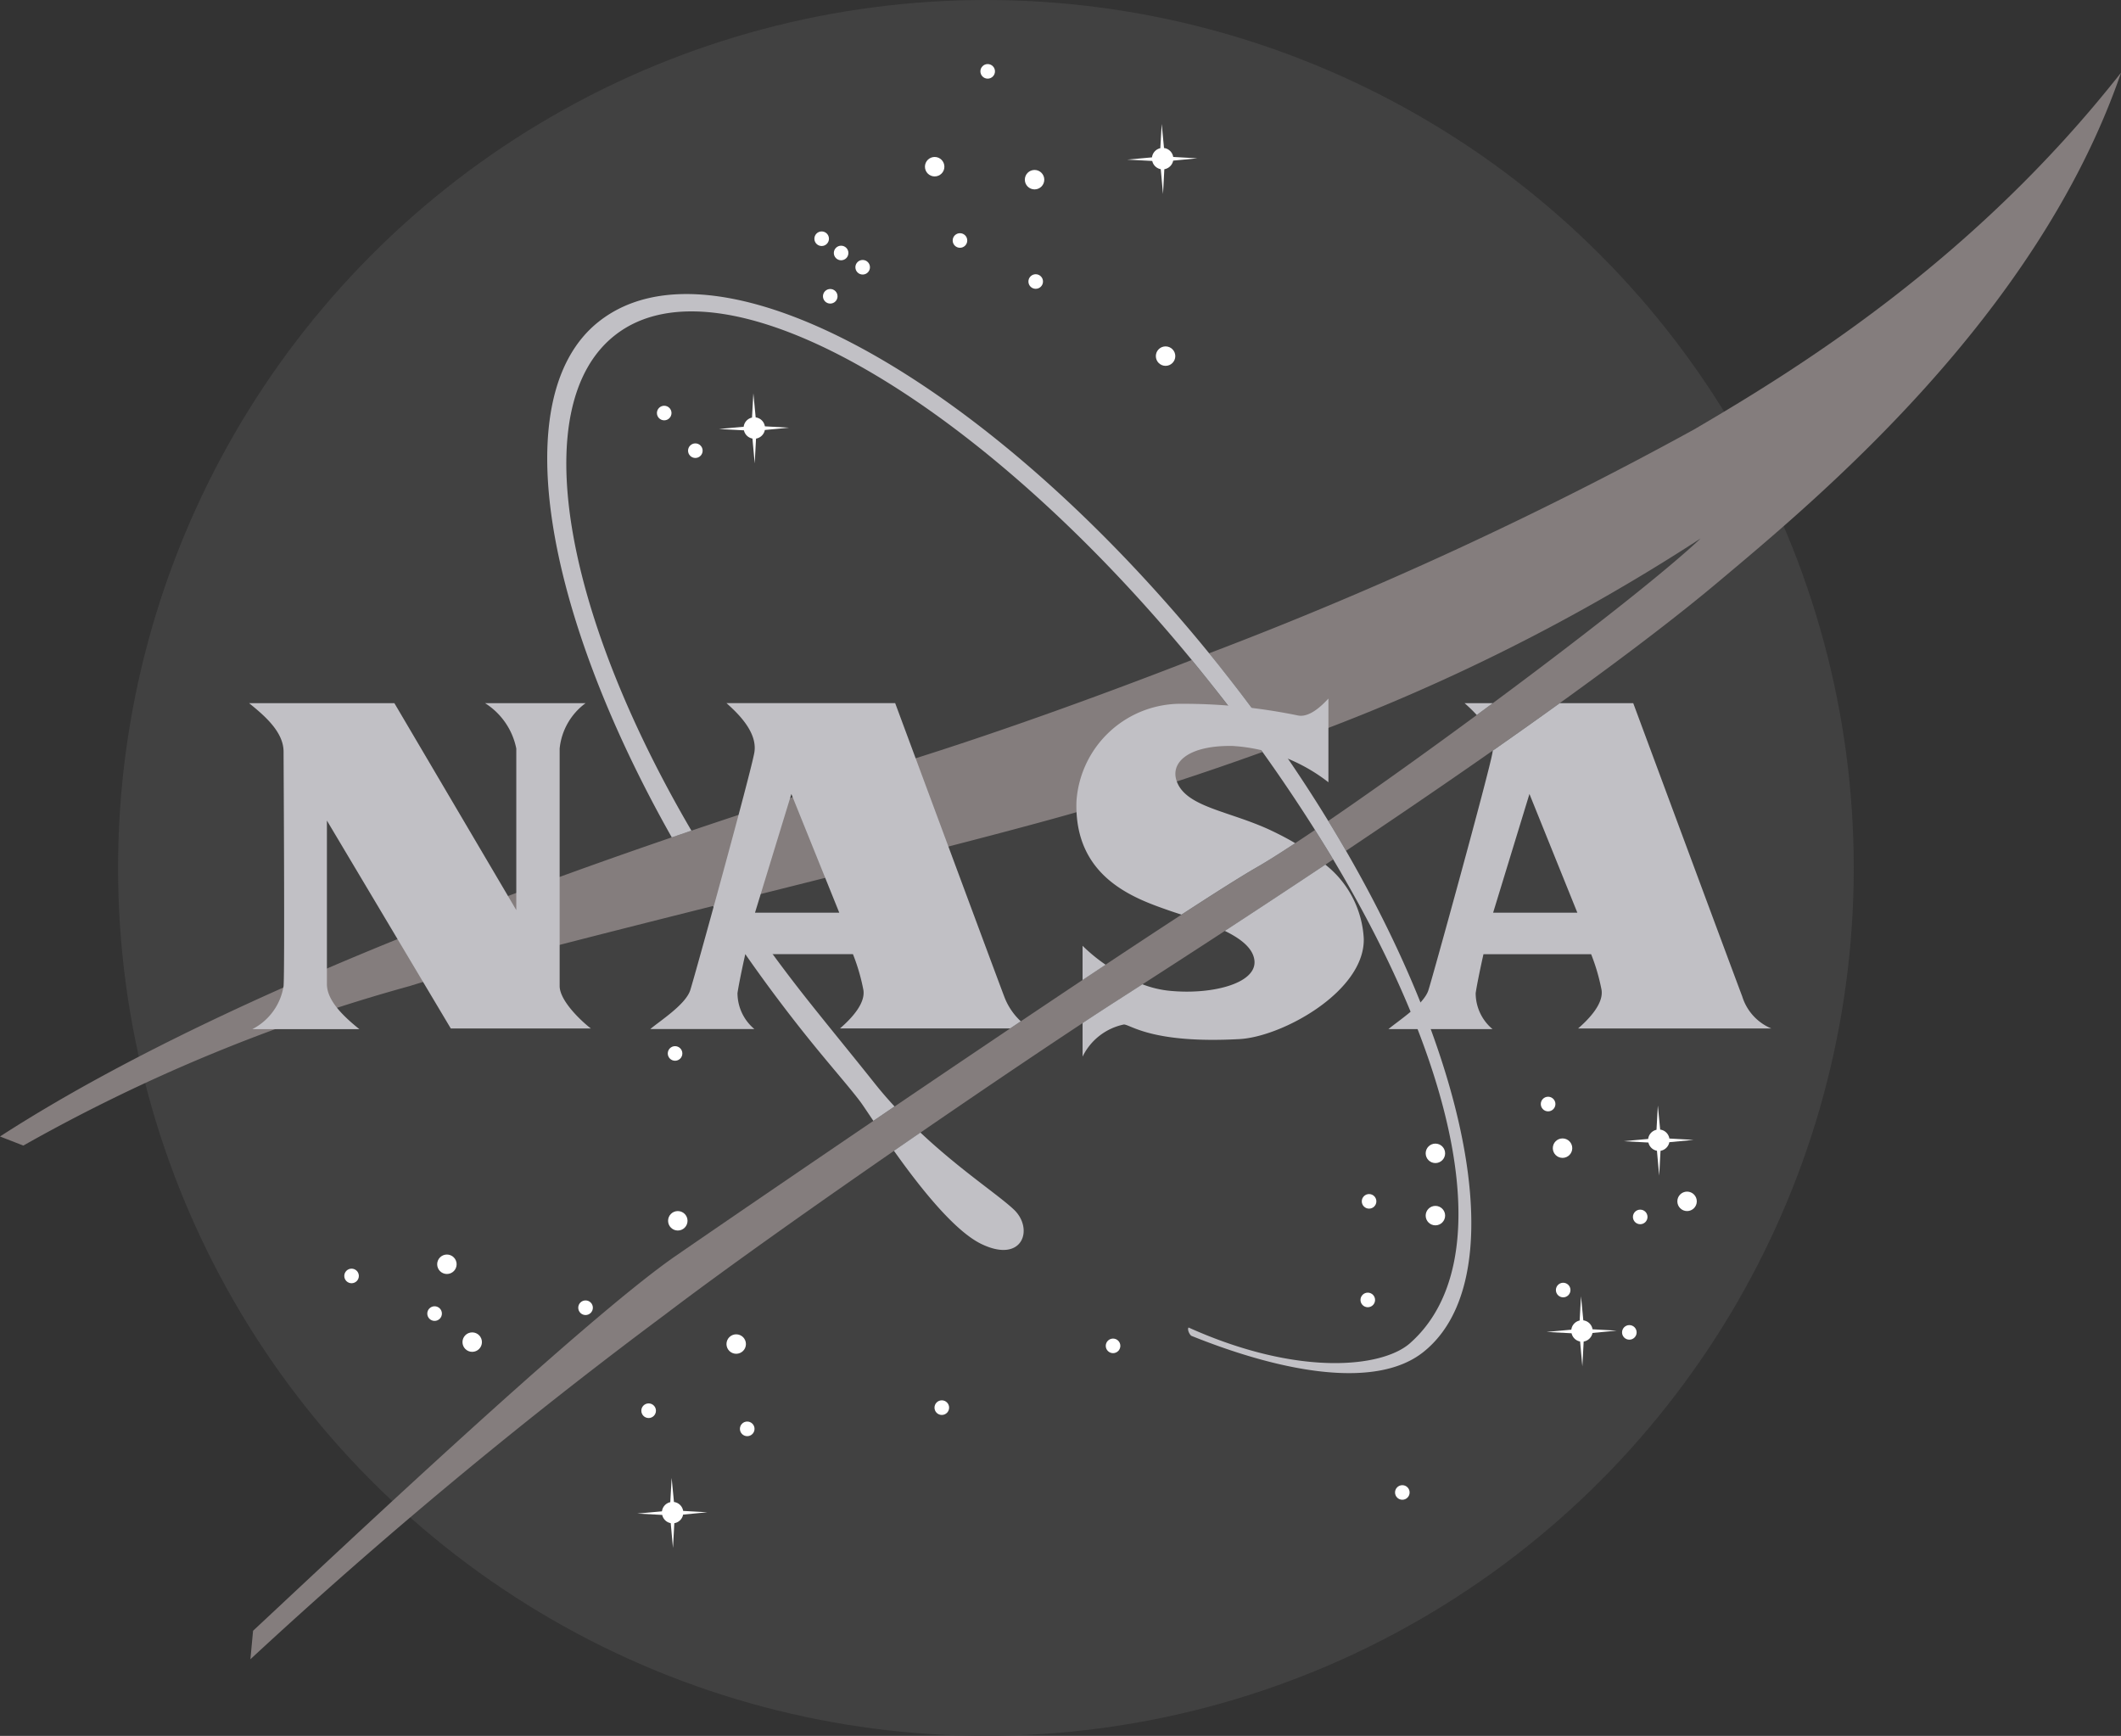 <svg xmlns="http://www.w3.org/2000/svg" width="101.849" height="83.347" viewBox="0 0 101.849 83.347">
  <rect x="0" y="0" width="101.849" height="83.347" fill="#333333" stroke="none"/>
  <g id="nasa" transform="translate(-4.448 -4.86)">
    <circle id="Ellipse_3" data-name="Ellipse 3" cx="41.673" cy="41.673" r="41.673" transform="translate(10.118 4.86)" fill="#414141"/>
    <g id="Group_4" data-name="Group 4" transform="translate(4.448 7.936)">
      <circle id="Ellipse_4" data-name="Ellipse 4" cx="0.467" cy="0.467" r="0.467" transform="translate(44.415 4.461)" fill="#fff"/>
      <circle id="Ellipse_5" data-name="Ellipse 5" cx="0.467" cy="0.467" r="0.467" transform="translate(49.212 5.084)" fill="#fff"/>
      <circle id="Ellipse_6" data-name="Ellipse 6" cx="0.467" cy="0.467" r="0.467" transform="translate(55.503 13.556)" fill="#fff"/>
      <circle id="Ellipse_7" data-name="Ellipse 7" cx="0.467" cy="0.467" r="0.467" transform="translate(20.993 57.16)" fill="#fff"/>
      <circle id="Ellipse_8" data-name="Ellipse 8" cx="0.467" cy="0.467" r="0.467" transform="translate(22.208 60.898)" fill="#fff"/>
      <circle id="Ellipse_9" data-name="Ellipse 9" cx="0.35" cy="0.35" r="0.35" transform="translate(16.532 57.838)" fill="#fff"/>
      <circle id="Ellipse_10" data-name="Ellipse 10" cx="0.351" cy="0.351" r="0.351" transform="translate(35.53 65.179)" fill="#fff"/>
      <circle id="Ellipse_11" data-name="Ellipse 11" cx="0.35" cy="0.35" r="0.35" transform="translate(65.33 58.99)" fill="#fff"/>
      <circle id="Ellipse_12" data-name="Ellipse 12" cx="0.351" cy="0.351" r="0.351" transform="translate(73.988 49.583)" fill="#fff"/>
      <circle id="Ellipse_13" data-name="Ellipse 13" cx="0.35" cy="0.35" r="0.35" transform="translate(31.545 16.406)" fill="#fff"/>
      <circle id="Ellipse_14" data-name="Ellipse 14" cx="0.35" cy="0.35" r="0.35" transform="translate(41.075 9.406)" fill="#fff"/>
      <circle id="Ellipse_15" data-name="Ellipse 15" cx="0.35" cy="0.35" r="0.35" transform="translate(40.04 8.721)" fill="#fff"/>
      <circle id="Ellipse_16" data-name="Ellipse 16" cx="0.35" cy="0.35" r="0.35" transform="translate(39.106 8.036)" fill="#fff"/>
      <circle id="Ellipse_17" data-name="Ellipse 17" cx="0.35" cy="0.35" r="0.35" transform="translate(33.04 18.213)" fill="#fff"/>
      <circle id="Ellipse_18" data-name="Ellipse 18" cx="0.35" cy="0.35" r="0.35" transform="translate(47.078)" fill="#fff"/>
      <circle id="Ellipse_19" data-name="Ellipse 19" cx="0.35" cy="0.35" r="0.35" transform="translate(49.384 10.091)" fill="#fff"/>
      <circle id="Ellipse_20" data-name="Ellipse 20" cx="0.35" cy="0.35" r="0.35" transform="translate(45.747 8.121)" fill="#fff"/>
      <circle id="Ellipse_21" data-name="Ellipse 21" cx="0.35" cy="0.35" r="0.35" transform="translate(39.518 10.8)" fill="#fff"/>
      <circle id="Ellipse_22" data-name="Ellipse 22" cx="0.35" cy="0.35" r="0.35" transform="translate(66.989 68.234)" fill="#fff"/>
      <circle id="Ellipse_23" data-name="Ellipse 23" cx="0.351" cy="0.351" r="0.351" transform="translate(20.518 59.644)" fill="#fff"/>
      <circle id="Ellipse_24" data-name="Ellipse 24" cx="0.351" cy="0.351" r="0.351" transform="translate(44.874 64.16)" fill="#fff"/>
      <circle id="Ellipse_25" data-name="Ellipse 25" cx="0.351" cy="0.351" r="0.351" transform="translate(27.767 59.363)" fill="#fff"/>
      <circle id="Ellipse_26" data-name="Ellipse 26" cx="0.351" cy="0.351" r="0.351" transform="translate(30.796 64.308)" fill="#fff"/>
      <circle id="Ellipse_27" data-name="Ellipse 27" cx="0.35" cy="0.35" r="0.35" transform="translate(53.098 61.195)" fill="#fff"/>
      <circle id="Ellipse_28" data-name="Ellipse 28" cx="0.35" cy="0.35" r="0.35" transform="translate(65.392 54.256)" fill="#fff"/>
      <circle id="Ellipse_29" data-name="Ellipse 29" cx="0.35" cy="0.35" r="0.35" transform="translate(74.713 58.515)" fill="#fff"/>
      <circle id="Ellipse_30" data-name="Ellipse 30" cx="0.35" cy="0.35" r="0.35" transform="translate(77.89 60.548)" fill="#fff"/>
      <circle id="Ellipse_31" data-name="Ellipse 31" cx="0.35" cy="0.35" r="0.35" transform="translate(78.412 55.004)" fill="#fff"/>
      <circle id="Ellipse_32" data-name="Ellipse 32" cx="0.35" cy="0.35" r="0.35" transform="translate(32.066 47.155)" fill="#fff"/>
      <circle id="Ellipse_33" data-name="Ellipse 33" cx="0.467" cy="0.467" r="0.467" transform="translate(32.081 55.073)" fill="#fff"/>
      <circle id="Ellipse_34" data-name="Ellipse 34" cx="0.467" cy="0.467" r="0.467" transform="translate(34.885 60.991)" fill="#fff"/>
      <circle id="Ellipse_35" data-name="Ellipse 35" cx="0.467" cy="0.467" r="0.467" transform="translate(68.46 54.824)" fill="#fff"/>
      <circle id="Ellipse_36" data-name="Ellipse 36" cx="0.467" cy="0.467" r="0.467" transform="translate(80.545 54.139)" fill="#fff"/>
      <circle id="Ellipse_37" data-name="Ellipse 37" cx="0.467" cy="0.467" r="0.467" transform="translate(74.565 51.585)" fill="#fff"/>
      <circle id="Ellipse_38" data-name="Ellipse 38" cx="0.467" cy="0.467" r="0.467" transform="translate(68.46 51.834)" fill="#fff"/>
      <path id="Path_4" data-name="Path 4" d="M58.791,12.353l1.162-.111-1.16-.065a.515.515,0,0,0-.442-.429l-.111-1.157-.066,1.166a.513.513,0,0,0-.4.44l-1.188.108,1.2.064a.514.514,0,0,0,.409.395l.108,1.192.063-1.19A.521.521,0,0,0,58.791,12.353Z" transform="translate(-2.456 -7.717)" fill="#fff"/>
      <path id="Path_5" data-name="Path 5" d="M39.905,24.811l1.162-.111-1.16-.065a.514.514,0,0,0-.442-.429l-.111-1.157-.065,1.166a.513.513,0,0,0-.4.44l-1.188.108,1.2.064a.514.514,0,0,0,.409.395l.108,1.192.064-1.19A.517.517,0,0,0,39.905,24.811Z" transform="translate(-3.178 -7.241)" fill="#fff"/>
      <path id="Path_6" data-name="Path 6" d="M81.74,57.749l1.162-.111-1.16-.065a.514.514,0,0,0-.442-.429l-.111-1.157-.065,1.166a.513.513,0,0,0-.4.44l-1.188.108,1.2.064a.514.514,0,0,0,.409.395l.108,1.192.064-1.19A.518.518,0,0,0,81.74,57.749Z" transform="translate(-1.58 -5.983)" fill="#fff"/>
      <path id="Path_7" data-name="Path 7" d="M36.125,74.971l1.162-.111-1.16-.065a.515.515,0,0,0-.442-.429l-.111-1.156-.065,1.165a.513.513,0,0,0-.4.44l-1.188.108,1.2.064a.513.513,0,0,0,.409.395l.108,1.192.064-1.19A.518.518,0,0,0,36.125,74.971Z" transform="translate(-3.322 -5.325)" fill="#fff"/>
      <path id="Path_8" data-name="Path 8" d="M78.185,66.571l1.162-.111-1.16-.065a.514.514,0,0,0-.442-.429l-.111-1.157-.065,1.165a.513.513,0,0,0-.4.44l-1.188.108,1.2.064a.514.514,0,0,0,.409.395l.108,1.192.064-1.19A.516.516,0,0,0,78.185,66.571Z" transform="translate(-1.715 -5.646)" fill="#fff"/>
      <path id="Path_9" data-name="Path 9" d="M61.674,36.423c-4.845,1.883-9.571,3.564-13.559,4.812-8.1,2.537-30.274,9.406-43.667,18.065l1.121.436a81.964,81.964,0,0,1,18.563-7.662c5.544-1.744,23.466-5.939,31.582-8.223,2.742-.771,5.953-1.782,9.354-3.011q-1.187-1.655-2.5-3.315Q62.124,36.966,61.674,36.423Zm5.92,8.159c-1.173.792-2.156,1.424-2.845,1.823C60.762,48.71,41.326,61.978,36.9,65.03S20.21,79.669,16.6,83.033L16.472,84.4A241.535,241.535,0,0,1,36.406,67.833c5.731-4.36,17.586-12.427,21.615-15.012Q63.8,49.115,68.464,46l-.153-.256Q67.96,45.164,67.593,44.582ZM85.8,25.35A184.147,184.147,0,0,1,62.506,36.1q.311.382.62.769,1.455,1.831,2.745,3.68a94.767,94.767,0,0,0,20.244-9.966c-2.829,2.681-12.182,9.671-17.885,13.567q.441.718.853,1.434C77.723,39.8,83.537,35.545,86.925,32.7,91.6,28.775,102.248,19.992,106.3,8.219,99.2,17.252,90.8,22.422,85.8,25.35Z" transform="translate(-4.448 -7.808)" fill="#847d7d"/>
      <path id="Path_10" data-name="Path 10" d="M45.462,56.332c-.919-1.157-2.19-2.706-3.144-3.907-1.276-1.606-2.456-3.229-3.538-4.849l-1.057.265A73.724,73.724,0,0,0,42.06,53.9c1.154,1.453,2.2,2.624,2.742,3.351.109.147.325.473.617.907l1.018-.691C46.106,57.11,45.778,56.731,45.462,56.332Zm6.707,6.088c-.755-.714-2.585-1.907-4.49-3.7q-.631.433-1.271.876c1.23,1.734,2.906,3.863,4.218,4.484C52.6,65.02,53.135,63.336,52.169,62.42Zm9.991-25.945c-10.893-13.71-24.2-21.243-29.936-16.684-4.456,3.54-2.627,13.887,3.515,24.756l.944-.322c-6.2-10.59-7.9-20.431-3.693-23.771,5.281-4.2,18.034,3.365,28.611,16.678a78.912,78.912,0,0,1,5.744,8.217c6.242,10.33,8.157,19.672,3.844,23.485-1.32,1.167-5.352,1.625-10.634-.753-.074.092.045.343.137.4,4.56,1.833,8.927,2.532,11.133.781C77.123,65.056,73.052,50.186,62.159,36.476Z" transform="translate(-3.481 -7.417)" fill="#c1c0c5"/>
      <path id="Path_11" data-name="Path 11" d="M15.969,37.38h6.977L28.8,47.316V39.56a3.351,3.351,0,0,0-1.5-2.18h4.828a3.084,3.084,0,0,0-1.246,2.18v11.4c0,.7,1.012,1.666,1.5,2.04H25.655l-5.949-9.982v7.849c0,.779.763,1.526,1.557,2.165H16.125a2.817,2.817,0,0,0,1.5-2.071c.062-.779,0-10.823,0-11.259C17.62,38.75,16.7,37.972,15.969,37.38Z" transform="translate(-4.008 -6.694)" fill="#c1c0c5"/>
      <path id="Path_12" data-name="Path 12" d="M77.774,53h9.281a2.446,2.446,0,0,1-1.4-1.542c-.311-.81-5.233-14.078-5.233-14.078H76.893q-1.5,1.081-3.218,2.281c0,.029-.006.058-.011.086-.154.934-2.915,10.936-3.083,11.431-.234.685-1.433,1.448-1.915,1.853h5a2.254,2.254,0,0,1-.81-1.729c.093-.623.374-1.869.374-1.869H78.4a9.487,9.487,0,0,1,.5,1.713C79,51.785,78.35,52.5,77.774,53Zm-4.08-5.56,1.744-5.7,2.3,5.7Zm-.786-9.491.77-.569H72.324C72.459,37.5,72.682,37.7,72.908,37.949Z" transform="translate(-1.995 -6.694)" fill="#c1c0c5"/>
      <path id="Path_13" data-name="Path 13" d="M38.713,51.3c.093-.623.374-1.869.374-1.869h5.17a9.487,9.487,0,0,1,.5,1.713c.109.638-.545,1.355-1.121,1.853h8.172l.509-.342a3.112,3.112,0,0,1-.8-1.2c-.311-.81-5.233-14.078-5.233-14.078h-8.1c.389.358,1.511,1.324,1.339,2.367-.153.934-2.915,10.936-3.083,11.431-.234.685-1.433,1.448-1.915,1.853h5A2.254,2.254,0,0,1,38.713,51.3ZM41.3,41.74l2.3,5.7H39.554Z" transform="translate(-3.299 -6.694)" fill="#c1c0c5"/>
      <path id="Path_14" data-name="Path 14" d="M66.188,45.141q-2.286,1.523-4.827,3.182c.76.369,1.365.832,1.423,1.43.108,1.123-2.149,1.666-4.189,1.433a5.041,5.041,0,0,1-1.191-.3l-1.285.826c-.441.283-.977.632-1.588,1.035v1.612a2.849,2.849,0,0,1,1.978-1.542c.3-.016,1.324.934,5.56.7,2.056-.113,6.027-2.3,5.964-4.828A4.85,4.85,0,0,0,66.188,45.141Zm-11.658,3.9v1.642q.562-.375,1.107-.736A8.185,8.185,0,0,1,54.53,49.037ZM64.74,44.11c-.395-.234-.794-.438-1.177-.619-1.993-.934-4.08-1.106-4.516-2.367-.307-.89.561-1.713,2.679-1.682a8.318,8.318,0,0,1,4.61,1.744V37.169c-.156.156-.839.94-1.464.81a27.364,27.364,0,0,0-5.575-.561,5.017,5.017,0,0,0-5.061,4.7c-.109,3.66,2.819,4.656,4.469,5.233.17.059.364.123.575.19,1.583-1.03,2.835-1.823,3.568-2.246C63.339,45.015,63.984,44.608,64.74,44.11Z" transform="translate(-2.546 -6.702)" fill="#c1c0c5"/>
    </g>
  </g>
</svg>

